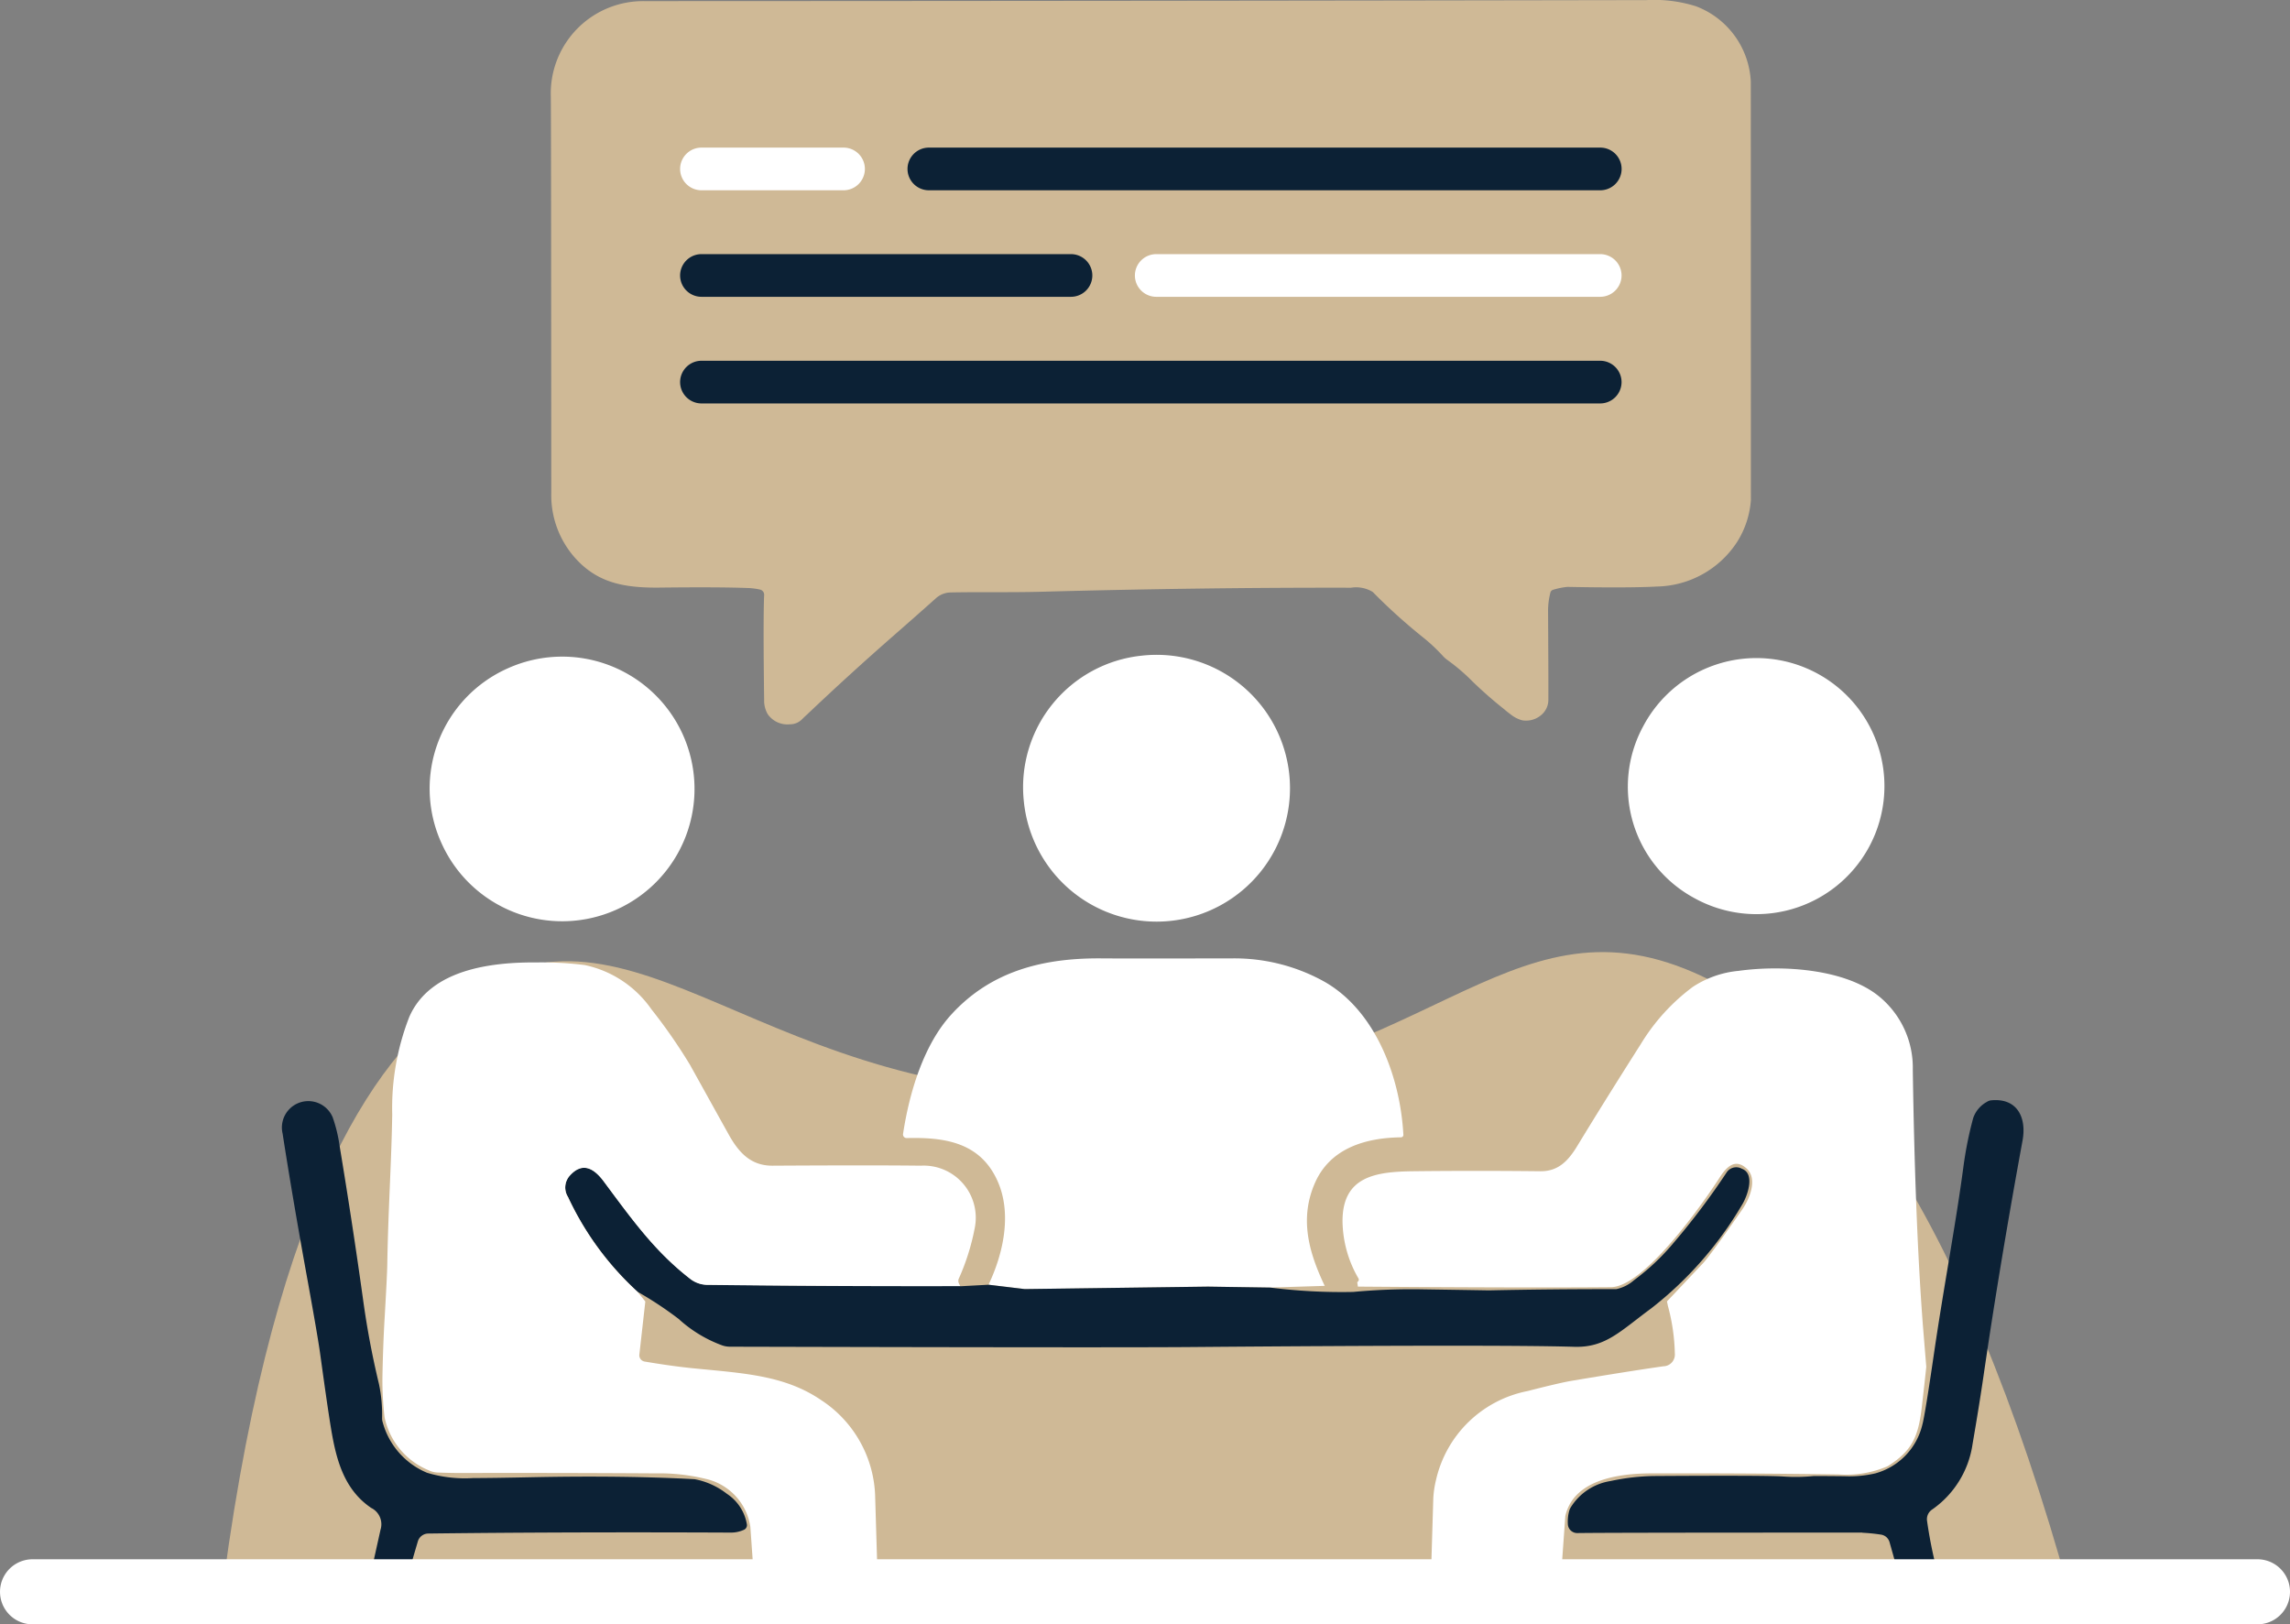 <svg xmlns="http://www.w3.org/2000/svg" width="175.989" height="124.838" viewBox="0 0 175.989 124.838">
  <rect x="0" y="0" width="175.989" height="124.838" fill="#808080" stroke="none"/>
  <g id="Groupe_68" data-name="Groupe 68" transform="translate(-907.37 -776.84)">
    <g id="Groupe_67" data-name="Groupe 67" transform="translate(924.19 776.84)">
      <path id="Tracé_690" data-name="Tracé 690" d="M930.447,928.367c3.784-31.321,11.731-42.913,18.431-47.637,13.612-9.587,23.177,8.392,50.174,7.364,23.979-.911,30.234-15.617,44.714-9.332,9.988,4.338,20.487,17.184,29.017,48.126L930.44,928.36Z" transform="translate(-930.44 -804.032)" fill="#cfb996"/>
      <path id="Tracé_691" data-name="Tracé 691" d="M1057.66,815.189a6.958,6.958,0,0,1-1.064,3.3,7.513,7.513,0,0,1-6.131,3.427q-2.2.12-6.911.029a5.386,5.386,0,0,0-1.086.219.3.3,0,0,0-.226.233,5.527,5.527,0,0,0-.175,1.436c.015,3.011.029,5.278.022,6.8a1.514,1.514,0,0,1-.459,1.079,1.792,1.792,0,0,1-1.546.488,2.441,2.441,0,0,1-.933-.488,5.41,5.41,0,0,1-.437-.35,31.87,31.87,0,0,1-2.479-2.173,14.85,14.85,0,0,0-1.925-1.64,2.7,2.7,0,0,1-.27-.233,13.525,13.525,0,0,0-1.64-1.538,44.165,44.165,0,0,1-3.813-3.448,2.46,2.46,0,0,0-1.662-.321q-11.581-.022-23.928.313c-2.282.058-4.834.007-6.875.051a1.752,1.752,0,0,0-1.159.5c-1.072.955-2.122,1.881-3.164,2.792q-3.412,2.986-6.649,6.059c-.153.139-.3.277-.445.423a1.285,1.285,0,0,1-.9.357,1.841,1.841,0,0,1-1.706-.773,2.066,2.066,0,0,1-.277-1.1c-.058-4.28-.051-6.97,0-8.056a.41.41,0,0,0-.313-.423,5.115,5.115,0,0,0-1.057-.124c-1.327-.051-3.558-.066-6.693-.029-2.749.029-4.732-.386-6.408-2.216a7.238,7.238,0,0,1-1.888-5.06q-.011-29.68-.036-30.468a7.092,7.092,0,0,1,7.2-7.327q38.866-.011,77-.08a10.7,10.7,0,0,1,3.806.474,6.527,6.527,0,0,1,4.214,5.781q0,3.784.007,32.13Z" transform="translate(-939.916 -776.84)" fill="#cfb996"/>
      <path id="Tracé_692" data-name="Tracé 692" d="M1024.312,845.943a10.252,10.252,0,1,1-9.04,11.169,10.163,10.163,0,0,1,9.04-11.169Z" transform="translate(-953.411 -795.55)" fill="#fff"/>
      <path id="Tracé_693" data-name="Tracé 693" d="M958.67,846.98a10.169,10.169,0,1,1-5.14,13.342,10.111,10.111,0,0,1,5.14-13.342Z" transform="translate(-936.463 -795.617)" fill="#fff"/>
      <path id="Tracé_694" data-name="Tracé 694" d="M1080.126,851.616a9.84,9.84,0,1,1,3.908,13.174,9.725,9.725,0,0,1-3.908-13.174Z" transform="translate(-970.672 -795.784)" fill="#fff"/>
      <path id="Tracé_695" data-name="Tracé 695" d="M1034.959,903.036l-4.178.131-4.783-.073-14.085.19-2.785-.335c1.145-2.406,1.8-5.446.714-7.925-1.327-3.026-4.076-3.419-7.006-3.346a.278.278,0,0,1-.277-.314c.488-3.222,1.6-6.9,3.74-9.215,3.062-3.332,7.086-4.338,11.629-4.28q1.269.011,9.871,0a14.21,14.21,0,0,1,7.123,1.779c3.959,2.238,5.854,7.356,6.088,11.782a.185.185,0,0,1-.175.19c-2.785.036-5.439.86-6.605,3.47-1.218,2.741-.51,5.329.736,7.947h0Z" transform="translate(-949.979 -804.212)" fill="#fff"/>
      <path id="Tracé_696" data-name="Tracé 696" d="M1095.266,926.046q-19.74,0-21.9.036a.722.722,0,0,1-.729-.642,3.117,3.117,0,0,1,.087-1.006,1.155,1.155,0,0,1,.146-.35,4.394,4.394,0,0,1,3.04-2,17.292,17.292,0,0,1,3.273-.386q8.694-.055,10,.036a14.041,14.041,0,0,0,2.355-.036c.066,0,.846,0,2.348.015a8.882,8.882,0,0,0,2.377-.219,5.1,5.1,0,0,0,3.623-3.777c.124-.437.437-2.34.926-5.709.758-5.118,1.633-9.667,2.216-14.034a28.831,28.831,0,0,1,.758-3.791,2.251,2.251,0,0,1,1.05-1.239.756.756,0,0,1,.379-.124c1.983-.168,2.683,1.363,2.362,3.1-1.035,5.643-2.107,11.949-3,18.1q-.306,2.111-.838,5.206a7.42,7.42,0,0,1-3.128,5.06.889.889,0,0,0-.372.86,34.059,34.059,0,0,0,1.495,6.248.914.914,0,0,1-.766,1.21l-.941.095a1.167,1.167,0,0,1-1.239-.838l-1.429-5.074a.811.811,0,0,0-.693-.591,13.66,13.66,0,0,0-1.392-.139h0Z" transform="translate(-968.963 -808.259)" fill="#0c2135"/>
      <path id="Tracé_697" data-name="Tracé 697" d="M944.562,932.6h-.131a1.071,1.071,0,0,1-.97-1.3c.015-.073.423-1.9,1.21-5.453a1.4,1.4,0,0,0-.714-1.677c-2.071-1.4-2.676-3.66-3.069-5.986-.211-1.254-.481-3.15-.831-5.687-.124-.948-.452-2.836-.962-5.658q-1.192-6.551-1.947-11.432A2.03,2.03,0,0,1,941,894.163a11.5,11.5,0,0,1,.532,2.216q.962,5.785,1.794,11.745a65.7,65.7,0,0,0,1.225,6.518,11.488,11.488,0,0,1,.241,2.632,1,1,0,0,0,.051.328,5.872,5.872,0,0,0,3.4,3.864,10.081,10.081,0,0,0,3.543.408q1.433,0,4.622-.066c4.768-.095,8.9-.036,12.4.153a5.726,5.726,0,0,1,2.471,1.115,3.515,3.515,0,0,1,1.546,2.34.391.391,0,0,1-.2.423,2.4,2.4,0,0,1-1.079.226q-12.74-.055-23.206.073a.842.842,0,0,0-.8.605l-1.4,4.761a1.526,1.526,0,0,1-1.553,1.086h0Z" transform="translate(-932.248 -808.279)" fill="#0c2135"/>
      <path id="Tracé_698" data-name="Tracé 698" d="M997.326,909.04l2.158-.117,2.785.335,14.085-.189,4.783.073a43.935,43.935,0,0,0,6.365.335,48.278,48.278,0,0,1,5.38-.2q5.02.077,5.038.08,4.79-.1,9.806-.095a3,3,0,0,0,1.371-.693,17.565,17.565,0,0,0,2.982-2.8,55.017,55.017,0,0,0,4.134-5.483.885.885,0,0,1,1.167-.277c1.05.379.423,2.121,0,2.792a28.146,28.146,0,0,1-6.977,7.947c-2.384,1.75-3.5,3.026-5.927,2.945q-5.73-.175-29.862.022-6.3.044-34.988-.029a1.854,1.854,0,0,1-.591-.095,10.121,10.121,0,0,1-3.368-2.041,27.5,27.5,0,0,0-3.157-2.085,23.089,23.089,0,0,1-5.344-7.291,1.372,1.372,0,0,1,.131-1.633c.97-1.086,1.859-.591,2.625.445,2.216,2.975,3.944,5.4,6.685,7.509a2.2,2.2,0,0,0,1.363.423q9.667.12,19.349.095h0Z" transform="translate(-940.335 -810.186)" fill="#0c2135"/>
      <path id="Tracé_699" data-name="Tracé 699" d="M1093.747,909.543c-.1.962-.212,1.939-.328,2.945-.262,2.428-.751,3.514-2.646,4.7a8.074,8.074,0,0,1-3.791.627q-7.261-.1-14.326-.08c-2.581,0-6.015.488-6.649,3.281l-.321,4.469-10-.036.175-5.818h0a7.666,7.666,0,0,1,.211-1.4,8.99,8.99,0,0,1,7.043-6.824c1.64-.423,2.778-.685,3.383-.787,2.617-.437,4.958-.817,7.043-1.115a.9.9,0,0,0,.882-.97,15.021,15.021,0,0,0-.532-3.667l-.073-.35c.919-.97,1.837-1.947,2.756-2.916q.547-.58,3.011-4.119c.591-.846,1.232-2.391.343-3.186-.86-.773-1.509-.153-2.056.693-1.247,1.947-5.782,8.413-8.362,8.435q-6.485.055-19.444-.044l-.051-.335a.532.532,0,0,0,.066-.066.187.187,0,0,0,.029-.226,8.927,8.927,0,0,1-1.225-4.353c-.029-3.507,2.559-3.849,5.432-3.886q4.757-.055,9.762,0c1.349.015,2.122-.744,2.858-1.961q1.99-3.281,4.877-7.823a15.475,15.475,0,0,1,3.988-4.382,7.663,7.663,0,0,1,3.5-1.232c3.412-.474,8.3-.153,10.878,2.012a7.073,7.073,0,0,1,2.53,5.585q.175,11.647.766,19.524l.27,3.3Z" transform="translate(-962.53 -804.5)" fill="#fff"/>
      <path id="Tracé_700" data-name="Tracé 700" d="M991.956,902.7c-.044.1,0,.262.146.474q-9.678.022-19.357-.095a2.187,2.187,0,0,1-1.363-.423c-2.741-2.114-4.469-4.535-6.685-7.517-.766-1.035-1.655-1.531-2.625-.445a1.362,1.362,0,0,0-.131,1.633,22.975,22.975,0,0,0,5.344,7.283l.6.744-.459,4.083a.489.489,0,0,0,.4.532c1.429.241,2.69.416,3.8.525,3.842.379,6.977.532,9.777,2.442a9.149,9.149,0,0,1,4.148,7.517h0l.175,5.818-9.514.036-.255-3.631a4.454,4.454,0,0,0-3.427-3.689,15.061,15.061,0,0,0-3.842-.423q-7.021-.044-15.048-.029c-.6,0-1.166-.015-1.721-.036a1.733,1.733,0,0,1-.685-.175,5.642,5.642,0,0,1-3.39-4.083,24.049,24.049,0,0,1-.16-3.23c.029-1.458.08-2.887.16-4.28q.2-3.423.211-4.287c.073-4.272.314-7.626.379-11.454a19.251,19.251,0,0,1,1.312-7.509c1.6-3.653,6.285-4.214,9.8-4.185a26.647,26.647,0,0,1,3.674.2,8.339,8.339,0,0,1,5.133,3.4,41.766,41.766,0,0,1,2.953,4.25c1.363,2.45,2.355,4.243,2.989,5.38.766,1.371,1.691,2.406,3.383,2.391q7.764-.044,11.373,0a4.005,4.005,0,0,1,4.148,4.8,17.44,17.44,0,0,1-1.269,3.981Z" transform="translate(-935.111 -804.329)" fill="#fff"/>
      <g id="Groupe_66" data-name="Groupe 66" transform="translate(35.447 11.344)">
        <path id="Tracé_701" data-name="Tracé 701" d="M1003.03,794.04h0a1.643,1.643,0,0,1,1.64-1.64h51.6a1.643,1.643,0,0,1,1.64,1.64h0a1.643,1.643,0,0,1-1.64,1.64h-51.6A1.643,1.643,0,0,1,1003.03,794.04Z" transform="translate(-985.554 -792.4)" fill="#0c2135"/>
        <path id="Tracé_702" data-name="Tracé 702" d="M979.06,794.04h0a1.643,1.643,0,0,1,1.64-1.64h10.921a1.643,1.643,0,0,1,1.64,1.64h0a1.643,1.643,0,0,1-1.64,1.64H980.7A1.643,1.643,0,0,1,979.06,794.04Z" transform="translate(-979.06 -792.4)" fill="#fff"/>
        <path id="Tracé_703" data-name="Tracé 703" d="M1027,805.27h0a1.643,1.643,0,0,1,1.64-1.64h34.12a1.643,1.643,0,0,1,1.641,1.64h0a1.643,1.643,0,0,1-1.641,1.64h-34.12A1.643,1.643,0,0,1,1027,805.27Z" transform="translate(-992.049 -795.443)" fill="#fff"/>
        <path id="Tracé_704" data-name="Tracé 704" d="M979.06,805.27h0a1.643,1.643,0,0,1,1.64-1.64h28.4a1.643,1.643,0,0,1,1.64,1.64h0a1.643,1.643,0,0,1-1.64,1.64H980.7A1.643,1.643,0,0,1,979.06,805.27Z" transform="translate(-979.06 -795.443)" fill="#0c2135"/>
        <path id="Tracé_705" data-name="Tracé 705" d="M979.06,816.51h0a1.643,1.643,0,0,1,1.64-1.64h69.072a1.643,1.643,0,0,1,1.64,1.64h0a1.643,1.643,0,0,1-1.64,1.64H980.7a1.643,1.643,0,0,1-1.64-1.64Z" transform="translate(-979.06 -798.488)" fill="#0c2135"/>
      </g>
    </g>
    <path id="Tracé_706" data-name="Tracé 706" d="M1080.858,946.211H909.871a2.5,2.5,0,1,1,0-5h170.988a2.5,2.5,0,1,1,0,5Z" transform="translate(0 -44.534)" fill="#fff"/>
  </g>
</svg>
